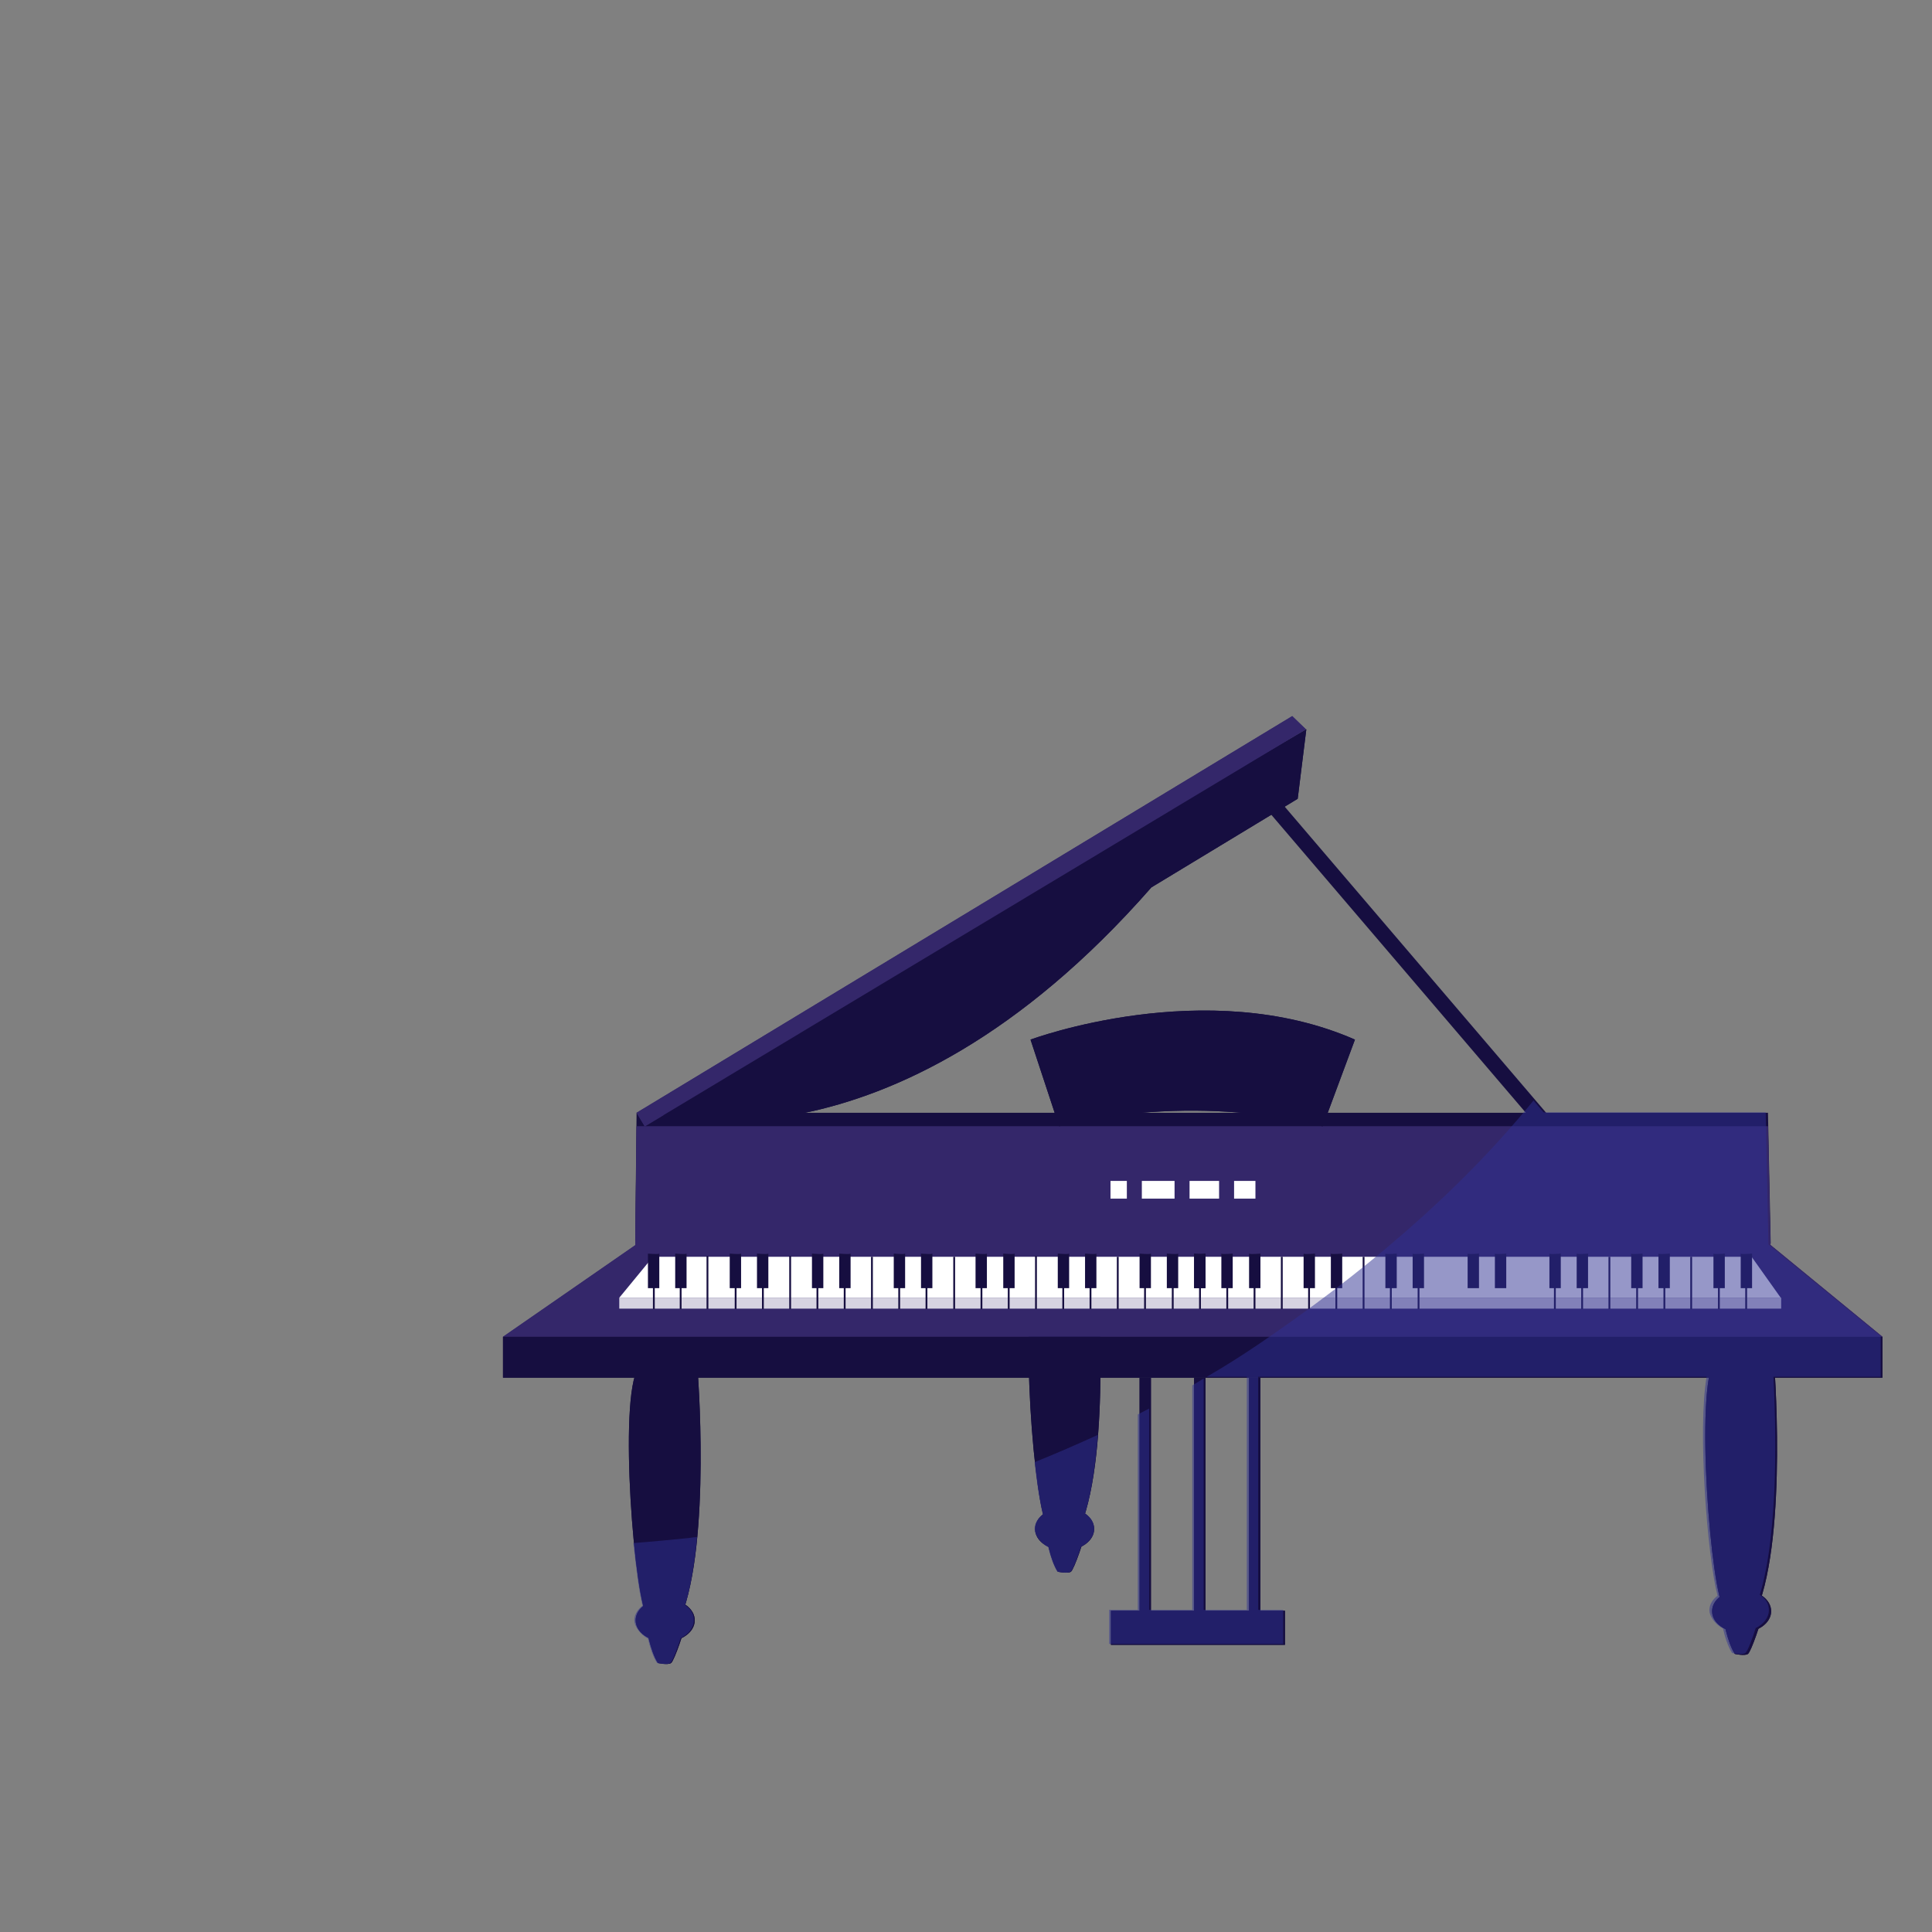 <?xml version="1.0" encoding="UTF-8"?>
<svg xmlns="http://www.w3.org/2000/svg" version="1.1" viewBox="0 0 425.2 425.2">
  <rect x="0" y="0" width="425.2" height="425.2" fill="#808080" stroke="none"/>
  <!-- Generator: Adobe Illustrator 29.3.1, SVG Export Plug-In . SVG Version: 2.1.0 Build 151)  -->
  <defs>
    <style>
      .st0 {
        fill: #f79e8c;
      }

      .st1, .st2 {
        fill: #34276a;
      }

      .st3 {
        fill: #e5846f;
      }

      .st4 {
        fill: #fff;
      }

      .st5, .st6 {
        fill: #282660;
      }

      .st5, .st7, .st8, .st9, .st10 {
        display: none;
      }

      .st11 {
        isolation: isolate;
      }

      .st12 {
        fill: #6569b0;
      }

      .st13, .st8, .st14 {
        fill: #2e3192;
      }

      .st2 {
        opacity: .2;
      }

      .st2, .st14 {
        mix-blend-mode: multiply;
      }

      .st15 {
        fill: #160e40;
      }

      .st9 {
        opacity: .8;
      }

      .st9, .st10 {
        fill: #6466af;
      }

      .st14 {
        opacity: .5;
      }
    </style>
  </defs>
  <g class="st11">
    <g id="Capa_1">
      <g class="st7">
        <ellipse class="st9" cx="276.5" cy="388.1" rx="65.5" ry="17.9"/>
        <circle class="st10" cx="184.5" cy="182.3" r="137.9" transform="translate(-23.4 337.4) rotate(-81.4)"/>
      </g>
      <g>
        <path class="st5" d="M297.6,381.5s-.5,7.4.8,9.9c1.3,2.6,15.4.3,17.2-.5,1.8-.8,3.4-4.9-7.4-8.4-9.7-3.2-10.6-1.1-10.6-1.1Z"/>
        <path class="st5" d="M254.1,378.8s.8,7.3-.4,10c-1.2,2.6-14.5.9-16.3.1-1.9-.7-4.8-.3,2.7-7.3,7.4-7,14.1-2.8,14.1-2.8Z"/>
        <g>
          <g>
            <polygon class="st15" points="140.1 244.9 389.1 244.9 389.7 273.7 139.8 273 140.1 244.9"/>
            <rect class="st15" x="305.7" y="156.1" width="3.4" height="106.1" transform="translate(-62.2 249.6) rotate(-40.5)"/>
            <g>
              <g>
                <path class="st15" d="M230.2,337.8s.9,5.5,2.6,8.1c0,0,2.2.5,2.9,0,.7-.5,3.2-7.8,2.9-8.1-.2-.3-8.4,0-8.4,0Z"/>
                <path class="st15" d="M228.5,280.9h13s3.1,38.2-3.7,55.1c0,0-3.4,4.1-7.2,0-2.9-3.1-6.6-48.3-2.1-55.1Z"/>
                <path class="st15" d="M240.8,336.5c0,2.6-2.9,4.7-6.5,4.7s-6.5-2.1-6.5-4.7,2.9-4.7,6.5-4.7,6.5,2.1,6.5,4.7Z"/>
                <path class="st15" d="M142.2,357.9s.9,5.5,2.6,8.1c0,0,2.2.5,2.9,0,.7-.5,3.2-7.8,2.9-8.1-.2-.3-8.4,0-8.4,0Z"/>
                <path class="st15" d="M140.5,301h13s3.1,38.2-3.7,55.1c0,0-3.4,4.1-7.2,0-2.9-3.1-6.6-48.3-2.1-55.1Z"/>
                <polygon class="st1" points="140.1 247.9 389.1 247.9 389.7 276.6 139.8 275.9 140.1 247.9"/>
                <polygon class="st1" points="140.3 273.7 389.3 273.7 414.3 294.2 110.7 294.2 140.3 273.7"/>
                <polygon class="st4" points="143.7 276.6 385.5 276.6 391.9 285.6 136.3 285.6 143.7 276.6"/>
                <rect class="st4" x="136.3" y="285.6" width="255.7" height="2.4"/>
                <rect class="st2" x="136.3" y="285.6" width="255.7" height="2.4"/>
                <g>
                  <path class="st15" d="M262.8,275.9c.2.2,2.5,0,2.5,0v7.6h-2.5v-7.6Z"/>
                  <path class="st15" d="M268.8,275.9c.2.2,2.5,0,2.5,0v7.6h-2.5v-7.6Z"/>
                  <path class="st15" d="M274.9,275.9c.2.2,2.5,0,2.5,0v7.6h-2.5v-7.6Z"/>
                  <path class="st15" d="M286.9,275.9c.2.2,2.5,0,2.5,0v7.6h-2.5v-7.6Z"/>
                  <path class="st15" d="M292.9,275.9c.2.2,2.5,0,2.5,0v7.6h-2.5v-7.6Z"/>
                  <path class="st15" d="M304.9,275.9c.2.2,2.5,0,2.5,0v7.6h-2.5v-7.6Z"/>
                  <path class="st15" d="M310.9,275.9c.2.2,2.5,0,2.5,0v7.6h-2.5v-7.6Z"/>
                  <path class="st15" d="M323,275.9c.2.2,2.5,0,2.5,0v7.6h-2.5v-7.6Z"/>
                  <path class="st15" d="M329,275.9c.2.2,2.5,0,2.5,0v7.6h-2.5v-7.6Z"/>
                  <path class="st15" d="M341,275.9c.2.2,2.5,0,2.5,0v7.6h-2.5v-7.6Z"/>
                  <path class="st15" d="M347,275.9c.2.2,2.5,0,2.5,0v7.6h-2.5v-7.6Z"/>
                  <path class="st15" d="M359,275.9c.2.2,2.5,0,2.5,0v7.6h-2.5v-7.6Z"/>
                  <path class="st15" d="M365,275.9c.2.2,2.5,0,2.5,0v7.6h-2.5v-7.6Z"/>
                  <path class="st15" d="M377.1,275.9c.2.2,2.5,0,2.5,0v7.6h-2.5v-7.6Z"/>
                  <path class="st15" d="M383.1,275.9c.2.2,2.5,0,2.5,0v7.6h-2.5v-7.6Z"/>
                </g>
                <g>
                  <path class="st15" d="M265.3,275.9c-.2.2-2.5,0-2.5,0v7.6h2.5v-7.6Z"/>
                  <path class="st15" d="M259.3,275.9c-.2.2-2.5,0-2.5,0v7.6h2.5v-7.6Z"/>
                  <path class="st15" d="M253.3,275.9c-.2.2-2.5,0-2.5,0v7.6h2.5v-7.6Z"/>
                  <path class="st15" d="M241.3,275.9c-.2.2-2.5,0-2.5,0v7.6h2.5v-7.6Z"/>
                  <path class="st15" d="M235.3,275.9c-.2.2-2.5,0-2.5,0v7.6h2.5v-7.6Z"/>
                  <path class="st15" d="M223.3,275.9c-.2.2-2.5,0-2.5,0v7.6h2.5v-7.6Z"/>
                  <path class="st15" d="M217.2,275.9c-.2.2-2.5,0-2.5,0v7.6h2.5v-7.6Z"/>
                  <path class="st15" d="M205.2,275.9c-.2.2-2.5,0-2.5,0v7.6h2.5v-7.6Z"/>
                  <path class="st15" d="M199.2,275.9c-.2.2-2.5,0-2.5,0v7.6h2.5v-7.6Z"/>
                  <path class="st15" d="M187.2,275.9c-.2.2-2.5,0-2.5,0v7.6h2.5v-7.6Z"/>
                  <path class="st15" d="M181.2,275.9c-.2.2-2.5,0-2.5,0v7.6h2.5v-7.6Z"/>
                  <path class="st15" d="M169.1,275.9c-.2.2-2.5,0-2.5,0v7.6h2.5v-7.6Z"/>
                  <path class="st15" d="M163.1,275.9c-.2.2-2.5,0-2.5,0v7.6h2.5v-7.6Z"/>
                  <path class="st15" d="M151.1,275.9c-.2.2-2.5,0-2.5,0v7.6h2.5v-7.6Z"/>
                  <path class="st15" d="M145.1,275.9c-.2.2-2.5,0-2.5,0v7.6h2.5v-7.6Z"/>
                </g>
                <rect class="st15" x="110.7" y="294.2" width="303.6" height="9"/>
                <path class="st15" d="M143.7,244.9s51.5,16.8,109.7-49.6l32.2-19.5,1.9-15.3-143.8,84.5Z"/>
                <polygon class="st1" points="140.1 244.9 141.9 247.9 287.4 160.5 284.4 157.6 140.1 244.9"/>
                <path class="st15" d="M152.9,356.6c0,2.6-2.9,4.7-6.5,4.7s-6.5-2.1-6.5-4.7,2.9-4.7,6.5-4.7,6.5,2.1,6.5,4.7Z"/>
                <path class="st15" d="M379.2,355.9s.9,5.5,2.6,8.1c0,0,2.2.5,2.9,0,.7-.5,3.2-7.8,2.9-8.1-.2-.3-8.4,0-8.4,0Z"/>
                <path class="st15" d="M377.4,299.1h13s3.1,38.2-3.7,55.1c0,0-3.4,4.1-7.2,0-2.9-3.1-6.6-48.3-2.1-55.1Z"/>
                <path class="st15" d="M389.8,354.6c0,2.6-2.9,4.7-6.5,4.7s-6.5-2.1-6.5-4.7,2.9-4.7,6.5-4.7,6.5,2.1,6.5,4.7Z"/>
                <g>
                  <rect class="st15" x="250.8" y="303.2" width="2.5" height="54.4"/>
                  <rect class="st15" x="262.8" y="303.2" width="2.5" height="54.4"/>
                  <rect class="st15" x="274.9" y="303.2" width="2.5" height="54.4"/>
                  <rect class="st15" x="244.5" y="354.5" width="38.3" height="7.5"/>
                </g>
                <rect class="st15" x="143.7" y="283.2" width=".4" height="4.9"/>
                <rect class="st15" x="149.6" y="283.2" width=".4" height="4.9"/>
                <rect class="st15" x="161.7" y="283.2" width=".4" height="4.9"/>
                <rect class="st15" x="167.7" y="283.2" width=".4" height="4.9"/>
                <rect class="st15" x="173.7" y="276.4" width=".4" height="11.7"/>
                <rect class="st15" x="155.5" y="276.4" width=".4" height="11.7"/>
                <rect class="st15" x="179.7" y="283.2" width=".4" height="4.9"/>
                <rect class="st15" x="185.7" y="283.2" width=".4" height="4.9"/>
                <rect class="st15" x="191.7" y="276.6" width=".4" height="11.5"/>
                <rect class="st15" x="197.7" y="283.2" width=".4" height="4.9"/>
                <rect class="st15" x="203.7" y="283.2" width=".4" height="4.9"/>
                <rect class="st15" x="209.8" y="276.6" width=".4" height="11.5"/>
                <rect class="st15" x="215.8" y="283.2" width=".4" height="4.9"/>
                <rect class="st15" x="221.8" y="283.2" width=".4" height="4.9"/>
                <rect class="st15" x="227.8" y="276.4" width=".4" height="11.7"/>
                <rect class="st15" x="233.8" y="283.2" width=".4" height="4.9"/>
                <rect class="st15" x="239.8" y="283.2" width=".4" height="4.9"/>
                <rect class="st15" x="245.8" y="276.6" width=".4" height="11.5"/>
                <rect class="st15" x="251.8" y="283.2" width=".4" height="4.9"/>
                <rect class="st15" x="257.9" y="283.2" width=".4" height="4.9"/>
                <rect class="st15" x="263.9" y="283.2" width=".4" height="4.9"/>
                <rect class="st15" x="269.9" y="283.2" width=".4" height="4.9"/>
                <rect class="st15" x="275.9" y="283.2" width=".4" height="4.9"/>
                <rect class="st15" x="281.9" y="276.6" width=".4" height="11.5"/>
                <rect class="st15" x="287.9" y="283.2" width=".4" height="4.9"/>
                <rect class="st15" x="293.9" y="283.2" width=".4" height="4.9"/>
                <rect class="st15" x="299.9" y="276.6" width=".4" height="11.5"/>
                <rect class="st15" x="305.9" y="283.2" width=".4" height="4.9"/>
                <rect class="st15" x="312" y="283.2" width=".4" height="4.9"/>
                <rect class="st15" x="342" y="283.2" width=".4" height="4.9"/>
                <rect class="st15" x="348" y="283.2" width=".4" height="4.9"/>
                <rect class="st15" x="354" y="276.6" width=".4" height="11.5"/>
                <rect class="st15" x="360.1" y="283.2" width=".4" height="4.9"/>
                <rect class="st15" x="366.1" y="283.2" width=".4" height="4.9"/>
                <rect class="st15" x="372" y="276.6" width=".4" height="11.5"/>
                <rect class="st15" x="378.1" y="283.2" width=".4" height="4.9"/>
                <rect class="st15" x="384.1" y="283.2" width=".4" height="4.9"/>
                <path class="st15" d="M233.1,247.9l-6.3-19.1s38.6-14.4,71.4,0l-7.1,19.1s-26.2-7.8-58.1,0Z"/>
              </g>
              <rect class="st4" x="244.4" y="259.9" width="3.6" height="3.9"/>
              <rect class="st4" x="251.3" y="259.9" width="7.2" height="3.9"/>
              <rect class="st4" x="271.6" y="259.9" width="4.7" height="3.9"/>
              <rect class="st4" x="261.8" y="259.9" width="6.5" height="3.9"/>
            </g>
            <g>
              <g>
                <path class="st15" d="M230.2,337.8s.9,5.5,2.6,8.1c0,0,2.2.5,2.9,0,.7-.5,3.2-7.8,2.9-8.1-.2-.3-8.4,0-8.4,0Z"/>
                <path class="st15" d="M228.5,280.9h13s3.1,38.2-3.7,55.1c0,0-3.4,4.1-7.2,0-2.9-3.1-6.6-48.3-2.1-55.1Z"/>
                <path class="st15" d="M240.8,336.5c0,2.6-2.9,4.7-6.5,4.7s-6.5-2.1-6.5-4.7,2.9-4.7,6.5-4.7,6.5,2.1,6.5,4.7Z"/>
                <path class="st15" d="M142.2,357.9s.9,5.5,2.6,8.1c0,0,2.2.5,2.9,0,.7-.5,3.2-7.8,2.9-8.1-.2-.3-8.4,0-8.4,0Z"/>
                <path class="st15" d="M140.5,301h13s3.1,38.2-3.7,55.1c0,0-3.4,4.1-7.2,0-2.9-3.1-6.6-48.3-2.1-55.1Z"/>
                <polygon class="st1" points="140.1 247.9 389.1 247.9 389.7 276.6 139.8 275.9 140.1 247.9"/>
                <polygon class="st1" points="140.3 273.7 389.3 273.7 414.3 294.2 110.7 294.2 140.3 273.7"/>
                <polygon class="st4" points="143.7 276.6 385.5 276.6 391.9 285.6 136.3 285.6 143.7 276.6"/>
                <rect class="st4" x="136.3" y="285.6" width="255.7" height="2.4"/>
                <rect class="st2" x="136.3" y="285.6" width="255.7" height="2.4"/>
                <g>
                  <path class="st15" d="M262.8,275.9c.2.2,2.5,0,2.5,0v7.6h-2.5v-7.6Z"/>
                  <path class="st15" d="M268.8,275.9c.2.2,2.5,0,2.5,0v7.6h-2.5v-7.6Z"/>
                  <path class="st15" d="M274.9,275.9c.2.2,2.5,0,2.5,0v7.6h-2.5v-7.6Z"/>
                  <path class="st15" d="M286.9,275.9c.2.2,2.5,0,2.5,0v7.6h-2.5v-7.6Z"/>
                  <path class="st15" d="M292.9,275.9c.2.2,2.5,0,2.5,0v7.6h-2.5v-7.6Z"/>
                  <path class="st15" d="M304.9,275.9c.2.2,2.5,0,2.5,0v7.6h-2.5v-7.6Z"/>
                  <path class="st15" d="M310.9,275.9c.2.2,2.5,0,2.5,0v7.6h-2.5v-7.6Z"/>
                  <path class="st15" d="M323,275.9c.2.2,2.5,0,2.5,0v7.6h-2.5v-7.6Z"/>
                  <path class="st15" d="M329,275.9c.2.2,2.5,0,2.5,0v7.6h-2.5v-7.6Z"/>
                  <path class="st15" d="M341,275.9c.2.2,2.5,0,2.5,0v7.6h-2.5v-7.6Z"/>
                  <path class="st15" d="M347,275.9c.2.2,2.5,0,2.5,0v7.6h-2.5v-7.6Z"/>
                  <path class="st15" d="M359,275.9c.2.2,2.5,0,2.5,0v7.6h-2.5v-7.6Z"/>
                  <path class="st15" d="M365,275.9c.2.2,2.5,0,2.5,0v7.6h-2.5v-7.6Z"/>
                  <path class="st15" d="M377.1,275.9c.2.2,2.5,0,2.5,0v7.6h-2.5v-7.6Z"/>
                  <path class="st15" d="M383.1,275.9c.2.2,2.5,0,2.5,0v7.6h-2.5v-7.6Z"/>
                </g>
                <g>
                  <path class="st15" d="M265.3,275.9c-.2.2-2.5,0-2.5,0v7.6h2.5v-7.6Z"/>
                  <path class="st15" d="M259.3,275.9c-.2.2-2.5,0-2.5,0v7.6h2.5v-7.6Z"/>
                  <path class="st15" d="M253.3,275.9c-.2.2-2.5,0-2.5,0v7.6h2.5v-7.6Z"/>
                  <path class="st15" d="M241.3,275.9c-.2.2-2.5,0-2.5,0v7.6h2.5v-7.6Z"/>
                  <path class="st15" d="M235.3,275.9c-.2.2-2.5,0-2.5,0v7.6h2.5v-7.6Z"/>
                  <path class="st15" d="M223.3,275.9c-.2.2-2.5,0-2.5,0v7.6h2.5v-7.6Z"/>
                  <path class="st15" d="M217.2,275.9c-.2.2-2.5,0-2.5,0v7.6h2.5v-7.6Z"/>
                  <path class="st15" d="M205.2,275.9c-.2.2-2.5,0-2.5,0v7.6h2.5v-7.6Z"/>
                  <path class="st15" d="M199.2,275.9c-.2.2-2.5,0-2.5,0v7.6h2.5v-7.6Z"/>
                  <path class="st15" d="M187.2,275.9c-.2.2-2.5,0-2.5,0v7.6h2.5v-7.6Z"/>
                  <path class="st15" d="M181.2,275.9c-.2.2-2.5,0-2.5,0v7.6h2.5v-7.6Z"/>
                  <path class="st15" d="M169.1,275.9c-.2.2-2.5,0-2.5,0v7.6h2.5v-7.6Z"/>
                  <path class="st15" d="M163.1,275.9c-.2.2-2.5,0-2.5,0v7.6h2.5v-7.6Z"/>
                  <path class="st15" d="M151.1,275.9c-.2.2-2.5,0-2.5,0v7.6h2.5v-7.6Z"/>
                  <path class="st15" d="M145.1,275.9c-.2.2-2.5,0-2.5,0v7.6h2.5v-7.6Z"/>
                </g>
                <rect class="st15" x="110.7" y="294.2" width="303.6" height="9"/>
                <path class="st15" d="M143.7,244.9s51.5,16.8,109.7-49.6l32.2-19.5,1.9-15.3-143.8,84.5Z"/>
                <polygon class="st1" points="140.1 244.9 141.9 247.9 287.4 160.5 284.4 157.6 140.1 244.9"/>
                <path class="st15" d="M152.9,356.6c0,2.6-2.9,4.7-6.5,4.7s-6.5-2.1-6.5-4.7,2.9-4.7,6.5-4.7,6.5,2.1,6.5,4.7Z"/>
                <path class="st15" d="M379.2,355.9s.9,5.5,2.6,8.1c0,0,2.2.5,2.9,0,.7-.5,3.2-7.8,2.9-8.1-.2-.3-8.4,0-8.4,0Z"/>
                <path class="st15" d="M377.4,299.1h13s3.1,38.2-3.7,55.1c0,0-3.4,4.1-7.2,0-2.9-3.1-6.6-48.3-2.1-55.1Z"/>
                <path class="st15" d="M389.8,354.6c0,2.6-2.9,4.7-6.5,4.7s-6.5-2.1-6.5-4.7,2.9-4.7,6.5-4.7,6.5,2.1,6.5,4.7Z"/>
                <g>
                  <rect class="st15" x="250.8" y="303.2" width="2.5" height="54.4"/>
                  <rect class="st15" x="262.8" y="303.2" width="2.5" height="54.4"/>
                  <rect class="st15" x="274.9" y="303.2" width="2.5" height="54.4"/>
                  <rect class="st15" x="244.5" y="354.5" width="38.3" height="7.5"/>
                </g>
                <rect class="st15" x="143.7" y="283.2" width=".4" height="4.9"/>
                <rect class="st15" x="149.6" y="283.2" width=".4" height="4.9"/>
                <rect class="st15" x="161.7" y="283.2" width=".4" height="4.9"/>
                <rect class="st15" x="167.7" y="283.2" width=".4" height="4.9"/>
                <rect class="st15" x="173.7" y="276.4" width=".4" height="11.7"/>
                <rect class="st15" x="155.5" y="276.4" width=".4" height="11.7"/>
                <rect class="st15" x="179.7" y="283.2" width=".4" height="4.9"/>
                <rect class="st15" x="185.7" y="283.2" width=".4" height="4.9"/>
                <rect class="st15" x="191.7" y="276.6" width=".4" height="11.5"/>
                <rect class="st15" x="197.7" y="283.2" width=".4" height="4.9"/>
                <rect class="st15" x="203.7" y="283.2" width=".4" height="4.9"/>
                <rect class="st15" x="209.8" y="276.6" width=".4" height="11.5"/>
                <rect class="st15" x="215.8" y="283.2" width=".4" height="4.9"/>
                <rect class="st15" x="221.8" y="283.2" width=".4" height="4.9"/>
                <rect class="st15" x="227.8" y="276.4" width=".4" height="11.7"/>
                <rect class="st15" x="233.8" y="283.2" width=".4" height="4.9"/>
                <rect class="st15" x="239.8" y="283.2" width=".4" height="4.9"/>
                <rect class="st15" x="245.8" y="276.6" width=".4" height="11.5"/>
                <rect class="st15" x="251.8" y="283.2" width=".4" height="4.9"/>
                <rect class="st15" x="257.9" y="283.2" width=".4" height="4.9"/>
                <rect class="st15" x="263.9" y="283.2" width=".4" height="4.9"/>
                <rect class="st15" x="269.9" y="283.2" width=".4" height="4.9"/>
                <rect class="st15" x="275.9" y="283.2" width=".4" height="4.9"/>
                <rect class="st15" x="281.9" y="276.6" width=".4" height="11.5"/>
                <rect class="st15" x="287.9" y="283.2" width=".4" height="4.9"/>
                <rect class="st15" x="293.9" y="283.2" width=".4" height="4.9"/>
                <rect class="st15" x="299.9" y="276.6" width=".4" height="11.5"/>
                <rect class="st15" x="305.9" y="283.2" width=".4" height="4.9"/>
                <rect class="st15" x="312" y="283.2" width=".4" height="4.9"/>
                <rect class="st15" x="342" y="283.2" width=".4" height="4.9"/>
                <rect class="st15" x="348" y="283.2" width=".4" height="4.9"/>
                <rect class="st15" x="354" y="276.6" width=".4" height="11.5"/>
                <rect class="st15" x="360.1" y="283.2" width=".4" height="4.9"/>
                <rect class="st15" x="366.1" y="283.2" width=".4" height="4.9"/>
                <rect class="st15" x="372" y="276.6" width=".4" height="11.5"/>
                <rect class="st15" x="378.1" y="283.2" width=".4" height="4.9"/>
                <rect class="st15" x="384.1" y="283.2" width=".4" height="4.9"/>
                <path class="st15" d="M233.1,247.9l-6.3-19.1s38.6-14.4,71.4,0l-7.1,19.1s-26.2-7.8-58.1,0Z"/>
              </g>
              <rect class="st4" x="244.4" y="259.9" width="3.6" height="3.9"/>
              <rect class="st4" x="251.3" y="259.9" width="7.2" height="3.9"/>
              <rect class="st4" x="271.6" y="259.9" width="4.7" height="3.9"/>
              <rect class="st4" x="261.8" y="259.9" width="6.5" height="3.9"/>
            </g>
          </g>
          <g>
            <path class="st14" d="M150.8,353.2c1.3-4.3,2.1-9.5,2.6-14.9-.6,0-1.2.1-1.9.2-4,.4-8.1.8-12.1,1.1.6,5.8,1.3,10.9,2,13.8-1.1.8-1.8,2-1.8,3.2s1.2,3.1,3,4c.4,1.8,1.1,4,2,5.4,0,0,2.2.5,2.9,0,.5-.3,1.6-3.2,2.3-5.5,1.7-.8,2.9-2.3,2.9-3.9s-.8-2.6-2-3.4Z"/>
            <path class="st14" d="M413.9,294.1l-24.7-20.2v-.3s0,0,0,0l-.6-28.8h-48.9l-2.2-2.6c-17.1,21-38.4,38.6-60.6,53.7-3.7,2.5-7.5,4.9-11.3,7.1h8.8v51.3h-9.5v-50.9c-.8.5-1.7,1-2.5,1.5v49.4h-9.5v-44.3c-.8.4-1.7.9-2.5,1.3v43h-6.3v7.5h38.3v-7.5h-5.5v-51.3h98.7c-2,11.4.1,39.2,2.4,48.2-1.1.8-1.8,2-1.8,3.2s1.2,3.1,3,4c.4,1.8,1.1,4,2,5.4,0,0,2.2.5,2.9,0,.5-.3,1.6-3.2,2.3-5.5,1.7-.8,2.9-2.3,2.9-3.9s-.8-2.6-2-3.4c4.3-14.2,3.5-38.4,3-48h23.6v-9Z"/>
            <path class="st14" d="M238.8,333.1c1.5-4.9,2.3-11,2.8-17.3-4.6,2.1-9.2,4.1-13.9,6,.5,4.8,1.2,8.9,1.8,11.5-1.1.8-1.8,2-1.8,3.2s1.2,3.1,3,4c.4,1.8,1.1,4,2,5.4,0,0,2.2.5,2.9,0,.5-.3,1.6-3.2,2.3-5.5,1.7-.8,2.9-2.3,2.9-3.9s-.8-2.6-2-3.4Z"/>
          </g>
        </g>
        <path class="st5" d="M246.7,317.8s5.8-1.5,9.9,1.8c4.1,3.3,4.3,4.5,4.3,4.5l-6.5,57.2s-6.6,5.6-11,2.2c0,0-2.9-50.8,3.3-65.6Z"/>
        <g class="st7">
          <path class="st6" d="M308.1,319s-5.7-1.8-10,1.4-4.5,4.3-4.5,4.3l4,57.4s6.3,5.8,10.9,2.7c0,0,5.1-50.6-.4-65.7Z"/>
        </g>
        <path class="st5" d="M289.4,328.7l18.7-9.6s-25.2-13.5-33.3-15.8c-8-2.4,2.5,19,2.5,19l12,6.5Z"/>
        <g class="st7">
          <path class="st4" d="M245.8,339.3s-.3-2.9.8-5.2c1.2-2.3,27.7-6.6,42.2-1,0,0,2,.9,2,6.2s-45.1,0-45.1,0Z"/>
          <path class="st2" d="M288.9,333.1c-.5-.2-1-.4-1.5-.5-8.4.3-16.8.9-25,2.8-5.5,1.2-11.1,2.1-16.6,3.5,0,.3,0,.4,0,.4,0,0,45.1,5.3,45.1,0s-2-6.2-2-6.2Z"/>
          <g>
            <rect class="st15" x="245.8" y="337.8" width="45.1" height="13"/>
            <rect class="st15" x="286.8" y="337.8" width="4" height="58"/>
            <rect class="st15" x="280.5" y="337.8" width="4" height="58"/>
            <rect class="st15" x="251.5" y="337.8" width="4" height="58"/>
            <rect class="st15" x="245.8" y="337.8" width="4" height="58"/>
          </g>
          <g>
            <rect class="st15" x="245.8" y="337.8" width="45.1" height="13"/>
            <rect class="st15" x="286.8" y="337.8" width="4" height="58"/>
            <rect class="st15" x="280.5" y="337.8" width="4" height="58"/>
            <rect class="st15" x="251.5" y="337.8" width="4" height="58"/>
            <rect class="st15" x="245.8" y="337.8" width="4" height="58"/>
          </g>
        </g>
        <g class="st7">
          <path class="st3" d="M346.8,276c0,.2.7,2.3.7,3.3,0,.9-1.1.4-1.1.4l-1-3.3,1.4-.6v.2Z"/>
          <path class="st3" d="M341.6,276.6s-1.5,2.5-1.8,3.2c-.3.7-.9.2-1,0-.2-.2.4-3.5.4-3.5l2.4.3Z"/>
          <path class="st3" d="M342.7,277.3s.2,2.6.6,2.8c1.1.5.7-3,.7-3h-1.3Z"/>
          <g>
            <path class="st0" d="M342.7,277.5s-1.5,1.3-3.8.5c-2.3-.8-2.4-1.5-1.6-2.5.8-.9,4.4-.5,4.6-.1s.8,2.1.8,2.1Z"/>
            <path class="st0" d="M337.1,276.5s-.4.8-1.3,1.7c0,0,.3,1,1.6.3,1.3-.7,1.7-1.1,1.7-1.1l-2.1-.9Z"/>
            <path class="st0" d="M341.2,277s1.9,2.3,4.5.6c2.6-1.7,2.4-2,2.4-2,0,0,.5-3.9-4.2-4-4.7-.2-2.7,5.4-2.7,5.4Z"/>
            <path class="st0" d="M345.8,273.7s3,0,3.9,1c1,1,1.2,3.5,1.5,4,0,0-.6.6-1.1-.5-.5-1.1-1.3-2.4-1.3-2.4h-1.7s-1.4-2.2-1.4-2.2Z"/>
          </g>
        </g>
        <path class="st5" d="M247.5,328.9c.5-.3,19.1,5.5,39-1.1,0,0-5.9-13.6-6.4-13.6s-23,.8-23.9,2.5c-.9,1.7-8.7,12.2-8.7,12.2Z"/>
        <g class="st7">
          <g>
            <path class="st6" d="M265.9,215.8l-3.5-3s-6.4,5.7-7.2,10.2l10.8-7.2Z"/>
            <polygon class="st4" points="268 247.9 274.7 245.6 275.3 240.4 268 242.6 262.2 239.9 262.5 245.1 268 247.9"/>
            <path class="st13" d="M344.9,275.9c-4.3,3.5-8.5,0-8.5,0-9-4.2-13.5,0-29.1-6.6-8.6-1-15.3-1.6-26.2-4.6,0,0-8.3-4.2-4-15.9,0,0,10.5-5.2,38.3,9.6,3,.6,16,5.7,18.5,6.7,11.8,4.7,15.2,7.3,10.9,10.8Z"/>
            <path class="st13" d="M291,328.7l-8.1-29.9c.6-2.4,1.9-7.5,3.2-13.6h0c1.5-6.6,3-14.4,4-21.2l.3-1.7h0c.6-5,.9-9.3.4-11.8l-11.1-4.6s-.2,0-.6-.2v-1.3c.1,0-1.5-1.1-1.5-1.1l2.2-4.7h-.2c0,0-17.3-.5-20.6,0l1.2,5.3-.4,1.1c-.4,0-1.7.2-2,.2s-1.1.2-1.4.2l-6,1.1s-6.3,1.4-4.5,8.6l1.1,5.2,2.7,19.5c0,6.4,0,12.2,0,15.1h0s-5.7,10.1-8.4,34.5c0,0-6.2,41.4,18,11.8,3.1-3.9,5.4-10.2,7.8-17.1,6.8,26.7,16.4,47.5,23.9,4.5Z"/>
            <path class="st13" d="M282.8,297.9"/>
          </g>
          <path class="st6" d="M265.8,238.8c3.3,0,7,.6,10.3,0,1.5-2.3,3.7-5.8,5.6-9,5.4-9.3-.9-17.1-.9-17.1-13.6-8.7-20.2-2.2-21.6-.8-1.7,1.6-3.7,4.8-3.7,4.8.9.8,2.1,1.4,3.4,1.8-1,3.9-.8,9.1.2,13.5,1.5,0,3.1.7,4.1,2.4.9,1.4,1.4,3,1.9,4.5.2,0,.4,0,.5,0Z"/>
          <path class="st0" d="M261.8,238.4c.9,0,3.4,0,3.4,0-1.1-4.1-2.6-9.4-3.4-13.5-.4-2.5-1.4-5.6-2-8.6-2.7,5.8-1.4,17,1.8,21.9,0,0,.1.2.2.2Z"/>
        </g>
        <g class="st7">
          <path class="st3" d="M202.8,250.7c0,.2-.7,2.3-.7,3.3,0,.9,1.1.4,1.1.4l1-3.3-1.4-.6v.2Z"/>
          <path class="st3" d="M208,251.3s1.5,2.5,1.8,3.2c.3.7.9.2,1,0,.2-.2-.4-3.5-.4-3.5l-2.4.3Z"/>
          <path class="st3" d="M206.9,252s-.2,2.6-.6,2.8c-1.1.5-.7-3-.7-3h1.3Z"/>
          <g>
            <path class="st0" d="M206.9,252.1s1.5,1.3,3.8.5c2.3-.8,2.4-1.5,1.6-2.5-.8-.9-4.4-.5-4.6-.1-.2.3-.8,2.1-.8,2.1Z"/>
            <path class="st0" d="M212.5,251.2s.4.8,1.3,1.7c0,0-.3,1-1.6.3-1.3-.7-1.7-1.1-1.7-1.1l2.1-.9Z"/>
            <path class="st0" d="M208.4,251.7s-1.9,2.3-4.5.6c-2.6-1.7-2.4-2-2.4-2,0,0-.5-3.9,4.2-4,4.7-.2,2.7,5.4,2.7,5.4Z"/>
            <path class="st0" d="M203.8,248.4s-3,0-3.9,1c-1,1-1.2,3.5-1.5,4,0,0,.6.6,1.1-.5.5-1.1,1.3-2.3,1.3-2.3h1.7s1.4-2.2,1.4-2.2Z"/>
          </g>
        </g>
        <path class="st8" d="M259.7,245s-22.6-4.5-30.7-3.3c-8.1,1.2-9.2,9.1-2.7,11.9,6.5,2.8,23.8,9.1,23.8,9.1l9.6-17.6Z"/>
        <path class="st8" d="M203.1,250.5s5.3,1.3,7.8.8c2.5-.6,15.4,2.4,15.4,2.4l4.2-12s-21.5-.2-25,1.8c-3.4,2-3.2,5.8-2.4,7.1Z"/>
      </g>
      <g class="st7">
        <g>
          <g>
            <path class="st4" d="M161.8,142.3c1,2.4-1,5.5-4.5,7-3.5,1.5-7.2.7-8.1-1.6-1-2.4,1-5.5,4.5-7,3.5-1.5,7.2-.7,8.1,1.6Z"/>
            <path class="st4" d="M184.2,137.3c1,2.4-1,5.5-4.5,7-3.5,1.5-7.2.7-8.1-1.6-1-2.4,1-5.5,4.5-7,3.5-1.5,7.2-.7,8.1,1.6Z"/>
            <polygon class="st4" points="176.3 110.6 178.2 110 184.2 137.3 182.3 137.7 176.3 110.6"/>
            <rect class="st4" x="157.1" y="117.8" width="2" height="25" transform="translate(-24.7 37.8) rotate(-12.7)"/>
          </g>
          <polygon class="st4" points="179.5 115.8 155.7 124.1 154.4 118.3 178.2 110 179.5 115.8"/>
        </g>
        <g>
          <g>
            <path class="st12" d="M115.1,200.4c-1.3,2.2-5,2.6-8.3.7-3.3-1.8-5-5.2-3.7-7.4,1.3-2.2,5-2.6,8.3-.7,3.3,1.8,5,5.2,3.7,7.4Z"/>
            <path class="st12" d="M133,215c-1.3,2.2-5,2.6-8.3.7-3.3-1.8-5-5.2-3.7-7.4,1.3-2.2,5-2.6,8.3-.7,3.3,1.8,5,5.2,3.7,7.4Z"/>
            <polygon class="st12" points="149 192.3 150.7 193.4 133 215 131.4 213.7 149 192.3"/>
            <rect class="st12" x="109.8" y="189.2" width="25" height="2" transform="translate(-102.4 165) rotate(-50.9)"/>
          </g>
          <polygon class="st12" points="146.9 198 125.7 184.5 129.4 179.9 150.7 193.4 146.9 198"/>
        </g>
        <g>
          <path class="st4" d="M110.1,271.9c.5,2.3-1.8,4.8-5.2,5.6-3.4.8-6.6-.4-7.1-2.7-.5-2.3,1.8-4.8,5.2-5.6,3.4-.8,6.6.4,7.1,2.7Z"/>
          <rect class="st4" x="105.3" y="242.3" width="1.8" height="29.1" transform="translate(-47.3 25.1) rotate(-11.1)"/>
          <path class="st4" d="M102.6,243.3v-.5c0,0,.7-1.5,2-.3,1.1,1,1.9,3,5.2,4.3,7.2,2.7,6.5,10.2,6.5,10.2,0,0-2.6-7.7-12.4-7.1l-1.3-6.6Z"/>
        </g>
        <g>
          <path class="st4" d="M87,215.4c1.3,2,0,5.1-2.9,7.1-2.9,1.9-6.3,1.9-7.6-.1-1.3-2,0-5.1,2.9-7.1,2.9-1.9,6.3-1.9,7.6.1Z"/>
          <rect class="st4" x="77.3" y="188.1" width="1.8" height="29.1" transform="translate(-93.8 69.9) rotate(-31.2)"/>
        </g>
        <g>
          <path class="st4" d="M206.1,191.8c-.4,2.3-3.5,3.7-7,3.1-3.4-.6-5.9-3-5.5-5.3.4-2.3,3.5-3.7,7-3.1,3.4.6,5.9,3,5.5,5.3Z"/>
          <rect class="st4" x="193.8" y="175.6" width="29.1" height="1.8" transform="translate(-7.9 343.3) rotate(-77.9)"/>
          <path class="st4" d="M210.4,162.6v-.5c.1,0,1.5-1,2.1.5.6,1.4.5,3.5,3.1,6,5.5,5.3,2,11.9,2,11.9,0,0,.6-8.1-8.6-11.4l1.4-6.5Z"/>
        </g>
      </g>
    </g>
  </g>
</svg>